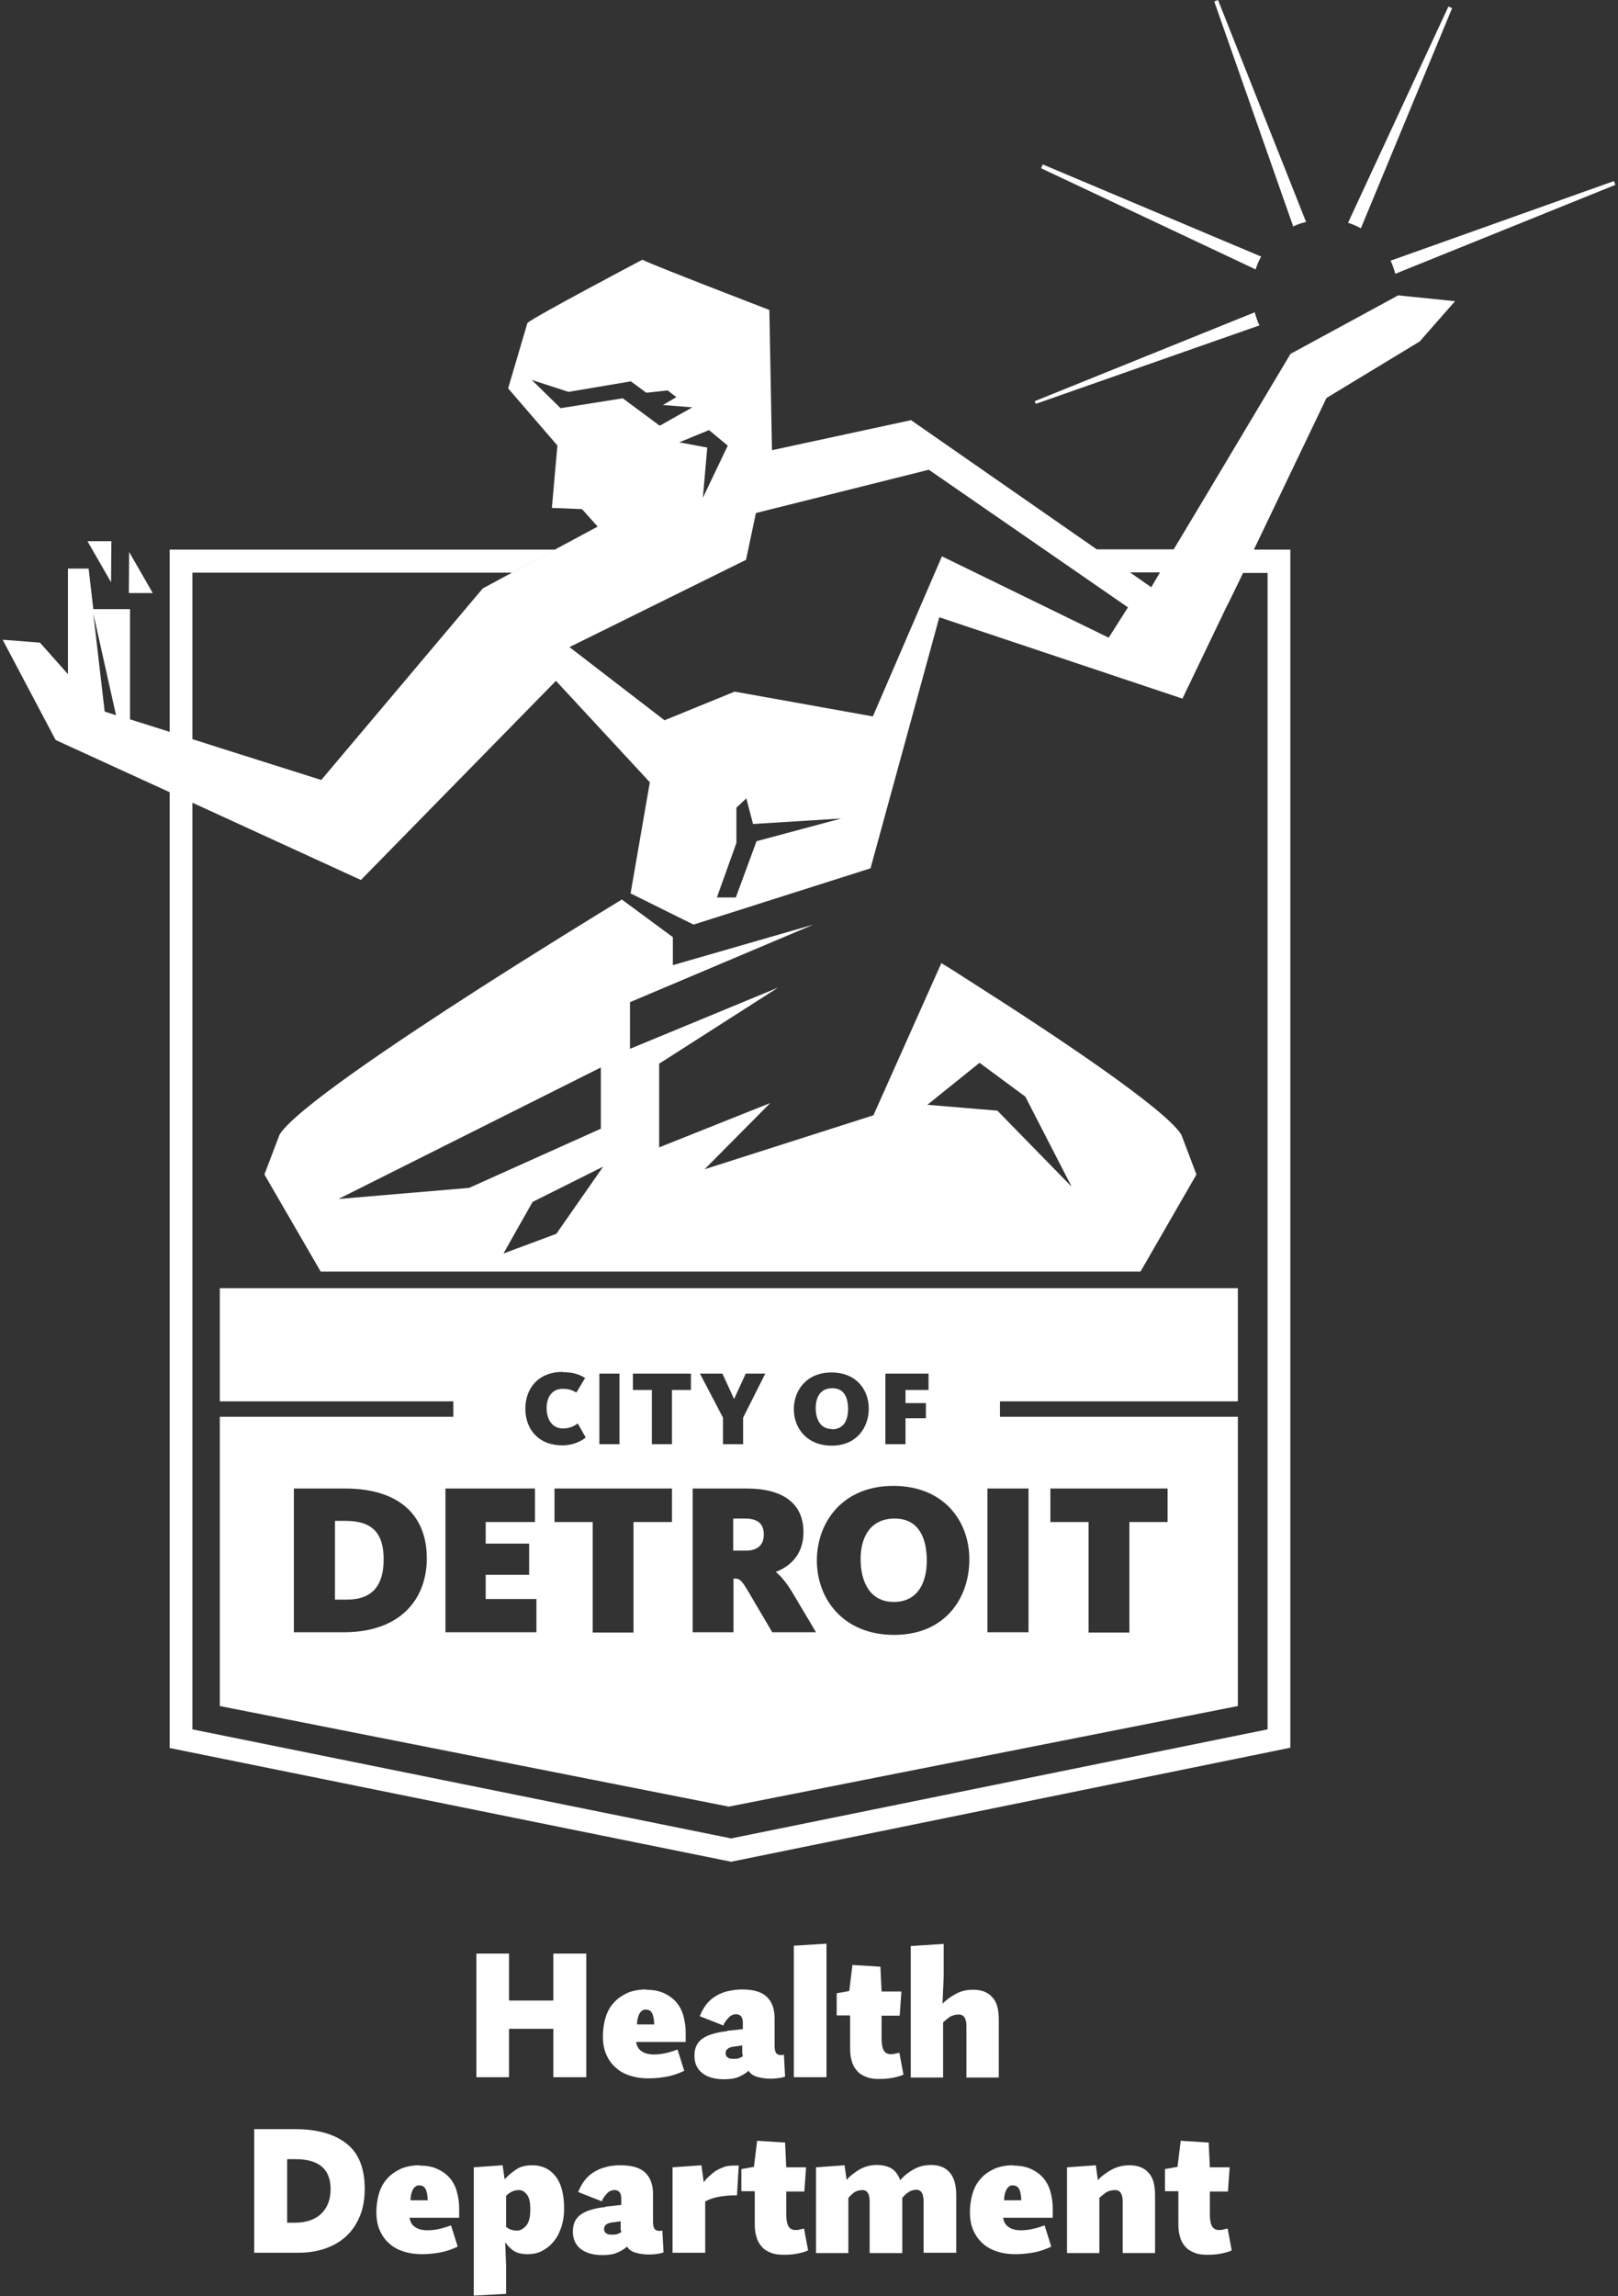 <svg xmlns="http://www.w3.org/2000/svg" xmlns:xlink="http://www.w3.org/1999/xlink" id="Layer_1" viewBox="0 0 55.5 78.75"><rect x="0" y="0" width="55.5" height="78.75" fill="#333333" stroke="none"/><defs><clipPath id="clippath"><rect width="55.5" height="78.75" style="fill:none;"></rect></clipPath></defs><g style="clip-path:url(#clippath);"><path d="M29.52,53.47c0,.78,.32,1.47,1.14,1.47s1.13-.66,1.13-1.42-.27-1.44-1.1-1.44-1.17,.63-1.17,1.39h0Z" style="fill:#fff;"></path><path d="M11.86,52.16h-.37v2.7h.41c.86,0,1.26-.47,1.26-1.38s-.4-1.32-1.3-1.32h0Z" style="fill:#fff;"></path><path d="M26.2,52.64c0-.37-.19-.56-.65-.56h-.4v1.1h.44c.41,0,.61-.21,.61-.55h0Z" style="fill:#fff;"></path><path d="M28.53,49.02c.42,0,.56-.32,.56-.7s-.13-.71-.54-.71-.57,.31-.57,.68,.15,.72,.56,.72h0Z" style="fill:#fff;"></path><path d="M19.31,47.06c.32,0,.56,.07,.76,.2l-.3,.5c-.13-.08-.26-.13-.47-.13-.35,0-.55,.27-.55,.66s.19,.7,.56,.7c.26,0,.4-.1,.51-.17l.27,.48c-.12,.11-.43,.27-.79,.27-.87,0-1.28-.59-1.28-1.26s.42-1.26,1.29-1.26h0Zm1.25,.05h.69v2.42h-.69v-2.42Zm1.16,0h1.98v.56h-.65v1.86h-.69v-1.86h-.65v-.56Zm2.02,3.94h1.87c1.25,0,1.95,.51,1.95,1.5,0,.8-.5,1.19-.95,1.36h0c.16,.13,.37,.36,.62,.79l.76,1.28h-1.5l-.83-1.41c-.23-.39-.3-.43-.45-.43h-.05v1.84h-1.4v-4.93h0Zm1.04-3.94l.4,.87h0l.4-.87h.67l-.76,1.51v.91h-.69v-.91l-.79-1.51h.76Zm3.74-.04c.86,0,1.28,.6,1.28,1.24s-.41,1.27-1.27,1.27-1.3-.61-1.3-1.25,.43-1.26,1.29-1.26h0Zm1.85,.04h1.48v.56h-.79v.45h.7v.52h-.7v.89h-.69v-2.42Zm2.88,6.37c0,1.33-.83,2.59-2.58,2.59s-2.65-1.24-2.65-2.55,.88-2.56,2.62-2.56,2.61,1.21,2.61,2.52Zm.62-2.43h1.41v4.93h-1.41v-4.93Zm2.15,0h4.03v1.15h-1.31v3.79h-1.4v-3.79h-1.31v-1.15Zm-12.98,1.15h-1.31v3.79h-1.4v-3.79h-1.31v-1.15h4.03v1.15Zm-4.64,3.78h-3.12v-4.93h3.07v1.15h-1.69v.74h1.49v1.07h-1.49v.83h1.74v1.15h0Zm-6.62,0h-1.7v-4.93h1.75c1.92,0,2.81,.97,2.81,2.39s-.92,2.54-2.85,2.54Zm-4.25-7.92H15.55v.53H7.54v9.92l17.46,3.45,17.46-3.45v-9.92h-8.16v-.53h8.16v-3.88H7.54v3.88Z" style="fill:#fff;"></path><path d="M47.86,9.39l7.55-3.05-.05-.13-7.66,2.73c.07,.15,.12,.3,.16,.45h0Z" style="fill:#fff;"></path><path d="M44.35,7.77c.14-.07,.29-.12,.45-.16l-3.02-7.61-.13,.05,2.71,7.72h0Z" style="fill:#fff;"></path><path d="M43.2,11.16c-.07-.15-.12-.3-.16-.45l-7.55,3.05,.04,.09,7.67-2.69Z" style="fill:#fff;"></path><path d="M43.26,8.8l-7.49-3.16-.06,.13,7.36,3.47c.05-.16,.11-.3,.19-.44h0Z" style="fill:#fff;"></path><path d="M49.81,.28l-.11-.05h-.02s-3.44,7.41-3.44,7.41c.15,.05,.3,.11,.44,.19L49.81,.28Z" style="fill:#fff;"></path><path d="M20.61,36.62v2.09l-4.52,2.03-4.48,.38,9-4.51Zm-1.54,5.7h0l-1.8,.67s.99-1.76,1-1.77l2.42-1.21-1.61,2.31Zm14.53-5.87l1.57,1.16,1.59,3.09-2.55-2.61-2.4-.2,1.79-1.44h0Zm-22.61,7.16h28.13l.14-.24,1.78-3.09-.52-1.37c-.55-.87-4.15-3.29-7.28-5.28-.32-.21-.64-.41-.95-.6l-2.33,5.22-5.79,1.85,2.25-2.27-3.81,1.52v-2.87l4.08-2.61-5.08,2.1v-1.6l6.29-2.66-4.82,1.39v-.96l-1.75-1.29c-.74,.45-2.73,1.67-4.87,3.04-3.02,1.94-6.34,4.18-6.87,5.02l-.52,1.37,1.93,3.33h0Z" style="fill:#fff;"></path><path d="M3.82,18.56h-.82l.81,1.41c0-.21,.01-1.41,.01-1.41h0Z" style="fill:#fff;"></path><path d="M5.24,20.34l-.81-1.41c0,.21-.01,1.41-.01,1.41h.82Z" style="fill:#fff;"></path><path d="M43.48,19.64V59.31l-18.4,3.74-18.48-3.74V27.53l5.78,2.65,6.69-6.83,3.12,3.37,.1,.11-.66,3.81,2.16,1.07,6.07-1.93,2.36-8.61,8.34,2.79,1.53-3.19,.04-.07,.51-1.05h.85Zm-14.62,8.43l-2.91,.78-.71,1.93h-.65l.67-1.87v-1.21l.34-.32,.23,.88,3.04-.19h0Zm-9.28-5.9l6.01-2.97,.34-1.61h.02s5.91-1.48,5.91-1.48l6.83,4.72-.66,1.04-5.72-2.79-2.37,5.49-4.74-.85-2.4,.98h-.01s-3.26-2.51-3.26-2.51l.05-.02h0Zm-.36-8.18l-.98-.96,1.26,.41,2.13-.36h.01s.53,.39,.53,.39l.73-.08,.3,.23-.46,.27,1.01,.08-1.12,.63-1.27-.94s-2.14,.34-2.14,.34h0Zm5.74,1.3l-.85,1.78,.15-1.72-.96-.18,1.02-.42,.65,.54Zm14.83,4.34l-.3,.51-.73-.51h1.03ZM3.59,24.4l-.39-3.36,.78,3.49-.4-.13h0ZM44.27,12.13l-3.05,5.11-.96,1.6h-2.64l-6.37-4.43-4.77,1.03-.09-4.81s-3.93-1.51-4.33-1.71c0,0-.02,0-.02-.01,0,0-.01,0-.01,0-.17,.09-3.81,2.01-3.94,2.17l-.66,2.24,1.69,1.96-.19,2.14,1.03,.04,.03,.03,.51,.57-3.94,2.12-5.54,6.57-3.48-1.1-.94-.3v-5.71h10.96l1.47-.79H5.82v6.25l-1.36-.43c0-.71,0-1.84,0-3.78h-1.26l-.16-1.39h-.71v3.62l-.96-1.08-1.28-.1,1.75,3.31,.07,.13,3.91,1.79V59.95l19.26,3.9,19.18-3.91V18.85h-1.25l2.49-5.2,3.2-1.94,.13-.15,1.08-1.23-1.95-.2-3.7,2.01h0Z" style="fill:#fff;"></path><polygon points="16.34 71.24 16.34 67 17.46 67 17.46 68.61 18.98 68.61 18.98 67 20.11 67 20.11 71.24 18.98 71.24 18.98 69.58 17.46 69.58 17.46 71.24 16.34 71.24" style="fill:#fff;"></polygon><path d="M22.44,69.43c0-.14-.02-.25-.06-.36-.04-.1-.12-.15-.23-.15-.06,0-.1,.01-.14,.05-.04,.03-.07,.07-.09,.12-.02,.05-.04,.1-.05,.16-.01,.06-.02,.12-.02,.18h.6Zm-.28-1.19c.24,0,.45,.04,.62,.12,.17,.08,.31,.18,.42,.31,.11,.13,.19,.28,.24,.46,.05,.18,.08,.37,.08,.57v.33h-1.7c.02,.14,.08,.25,.19,.32,.1,.07,.24,.11,.42,.11,.15,0,.29-.02,.42-.05,.13-.03,.26-.07,.39-.12l.23,.73c-.17,.08-.35,.15-.55,.19-.2,.04-.42,.07-.68,.07-.23,0-.43-.03-.62-.09s-.36-.15-.49-.27c-.14-.12-.25-.27-.33-.45-.08-.18-.12-.39-.12-.62s.03-.45,.09-.65c.06-.2,.15-.37,.28-.51,.12-.14,.28-.25,.47-.34,.19-.08,.4-.12,.65-.12h0Z" style="fill:#fff;"></path><path d="M25.15,70.61c.07,0,.13,0,.19-.02,.06-.02,.1-.04,.14-.07,0-.03-.01-.06-.02-.09,0-.03,0-.07,0-.1v-.08s0-.07,0-.1l-.28,.04c-.19,.02-.29,.1-.29,.22,0,.07,.02,.12,.07,.15,.05,.04,.11,.05,.18,.05h0Zm-.22-.96l.55-.06s0-.07,0-.1,0-.07,0-.12c0-.19-.08-.29-.23-.29-.05,0-.1,.01-.14,.03s-.09,.05-.12,.09c-.04,.04-.07,.08-.1,.12-.03,.04-.05,.08-.07,.12v.03s-.81-.32-.81-.32v-.02c.05-.12,.11-.24,.19-.35,.08-.11,.18-.21,.3-.29,.12-.08,.26-.15,.42-.19s.34-.07,.53-.07c.39,0,.67,.08,.85,.25,.18,.17,.27,.42,.27,.74,0,.14,0,.29,0,.45,0,.16,0,.33,0,.5,0,.11,.02,.19,.05,.24,.04,.05,.09,.07,.16,.07,.03,0,.07,0,.11-.01l.04,.75c-.07,.02-.14,.04-.22,.05-.08,.01-.17,.02-.27,.02-.17,0-.32-.02-.46-.06-.14-.04-.24-.11-.3-.21-.12,.1-.24,.17-.37,.22s-.29,.07-.48,.07c-.31,0-.56-.07-.74-.21-.18-.14-.27-.34-.27-.6s.09-.45,.27-.58c.18-.13,.47-.22,.86-.26h0Z" style="fill:#fff;"></path><polygon points="27.23 66.73 28.35 66.66 28.35 71.24 27.23 71.24 27.23 66.73 27.23 66.73" style="fill:#fff;"></polygon><path d="M29.13,68.29l.11-.9,.96,.06,.04,.85h.68l-.06,.83h-.62v.79c0,.19,.03,.33,.08,.41,.05,.08,.13,.12,.23,.12,.06,0,.11,0,.16-.02,.05-.01,.09-.02,.14-.03l.14,.75c-.09,.04-.21,.08-.37,.11-.15,.03-.31,.04-.47,.04-.18,0-.33-.02-.46-.08-.13-.05-.23-.12-.31-.22-.08-.09-.14-.21-.17-.34-.04-.13-.05-.28-.05-.44v-1.1h-.46v-.76l.46-.08h0Z" style="fill:#fff;"></path><path d="M32.37,66.66v1.12l-.04,.94c.12-.13,.28-.24,.46-.34,.18-.1,.38-.14,.59-.14,.28,0,.5,.08,.65,.25,.16,.16,.23,.42,.23,.78v1.98h-1.11v-1.76c0-.27-.09-.4-.26-.4-.12,0-.22,.03-.31,.08-.08,.06-.16,.12-.23,.19v1.89h-1.11v-4.51l1.11-.07h0Z" style="fill:#fff;"></path><path d="M9.85,74.05v2.18h.25c.41,0,.72-.11,.93-.32,.21-.21,.31-.49,.31-.83,0-.69-.4-1.03-1.21-1.03h-.28Zm-1.12-1.03h1.38c.77,0,1.37,.17,1.78,.5,.42,.33,.62,.85,.62,1.55,0,.34-.05,.65-.16,.92s-.26,.5-.46,.69c-.2,.19-.44,.33-.72,.43-.28,.1-.59,.15-.95,.15h-1.5v-4.25h0Z" style="fill:#fff;"></path><path d="M14.67,75.46c0-.14-.02-.25-.06-.36-.04-.1-.12-.15-.23-.15-.06,0-.1,.01-.14,.05-.04,.03-.07,.07-.09,.12-.02,.05-.04,.1-.05,.16-.01,.06-.02,.12-.02,.18h.6Zm-.28-1.19c.24,0,.45,.04,.62,.12s.31,.18,.42,.31c.11,.13,.19,.28,.24,.46,.05,.18,.08,.37,.08,.57v.33h-1.7c.02,.14,.08,.25,.19,.32,.1,.07,.24,.11,.42,.11,.15,0,.29-.02,.42-.05,.13-.03,.26-.07,.39-.12l.23,.73c-.17,.08-.35,.15-.55,.19-.2,.04-.42,.07-.68,.07-.23,0-.43-.03-.62-.09-.19-.06-.36-.15-.49-.27-.14-.12-.25-.27-.33-.45-.08-.18-.12-.39-.12-.62s.03-.45,.09-.65c.06-.2,.15-.37,.28-.51,.12-.14,.28-.25,.47-.34,.19-.08,.4-.12,.65-.12h0Z" style="fill:#fff;"></path><path d="M17.36,76.37c.1,.09,.23,.13,.38,.13,.11,0,.21-.06,.31-.17,.1-.12,.14-.3,.14-.56s-.04-.41-.12-.51c-.08-.1-.17-.15-.28-.15-.16,0-.3,.07-.43,.2v1.05h0Zm-1.11,2.38v-4.42l.99-.07,.07,.48c.12-.13,.25-.24,.4-.34,.15-.1,.33-.14,.55-.14,.33,0,.59,.12,.79,.37,.2,.25,.3,.62,.3,1.11,0,.26-.04,.49-.11,.68-.07,.2-.16,.36-.28,.49-.11,.13-.25,.23-.39,.3-.15,.07-.3,.1-.46,.1-.21,0-.37-.04-.48-.11s-.21-.17-.3-.3l.03,.81v.96l-1.11,.06h0Z" style="fill:#fff;"></path><path d="M20.98,76.64c.07,0,.13,0,.19-.02s.1-.04,.14-.07c0-.03-.01-.06-.02-.09,0-.03,0-.07,0-.1v-.08s0-.07,0-.1l-.28,.04c-.19,.02-.29,.1-.29,.22,0,.07,.02,.12,.07,.15,.05,.04,.11,.05,.18,.05h0Zm-.22-.96l.55-.06s0-.07,0-.1,0-.07,0-.12c0-.19-.08-.29-.23-.29-.05,0-.1,.01-.14,.03-.05,.02-.09,.05-.12,.09-.04,.04-.07,.08-.1,.12-.03,.04-.05,.08-.07,.12v.03s-.81-.32-.81-.32v-.02c.05-.12,.11-.24,.19-.35,.08-.11,.18-.21,.3-.29,.12-.08,.26-.15,.42-.19,.16-.05,.34-.07,.53-.07,.39,0,.67,.08,.85,.25,.18,.17,.27,.42,.27,.74,0,.14,0,.29,0,.45,0,.16,0,.33,0,.5,0,.11,.02,.19,.05,.24,.04,.05,.09,.07,.16,.07,.03,0,.07,0,.11-.01l.04,.75c-.07,.02-.14,.04-.22,.05-.08,.01-.17,.02-.27,.02-.17,0-.32-.02-.46-.06-.14-.04-.24-.11-.3-.21-.12,.1-.24,.17-.37,.22-.12,.05-.29,.07-.48,.07-.31,0-.56-.07-.74-.21-.18-.14-.27-.34-.27-.6s.09-.45,.27-.58c.18-.13,.47-.22,.86-.26h0Z" style="fill:#fff;"></path><path d="M23.07,77.27v-2.94l.99-.07,.08,.58c.05-.06,.1-.13,.17-.19s.14-.13,.23-.19c.09-.06,.19-.1,.29-.14,.11-.04,.23-.05,.36-.05,.03,0,.05,0,.08,0,.03,0,.05,0,.07,0l-.06,1.02h-.05c-.2,0-.39,.02-.57,.05-.18,.03-.34,.09-.47,.16v1.76h-1.11Z" style="fill:#fff;"></path><path d="M25.86,74.32l.11-.9,.96,.06,.04,.85h.68l-.06,.83h-.62v.79c0,.19,.03,.33,.08,.41,.05,.08,.13,.12,.23,.12,.06,0,.11,0,.16-.02,.05-.01,.09-.02,.14-.03l.14,.75c-.09,.04-.21,.08-.37,.11-.15,.03-.31,.04-.47,.04-.18,0-.33-.02-.46-.08-.13-.05-.23-.12-.31-.22s-.14-.21-.17-.34c-.04-.13-.05-.28-.05-.44v-1.1h-.46v-.76l.46-.08h0Z" style="fill:#fff;"></path><path d="M27.99,74.33l.98-.07,.07,.5c.12-.14,.27-.25,.45-.36,.18-.1,.37-.15,.59-.15,.2,0,.36,.04,.5,.12,.13,.08,.23,.22,.3,.4,.13-.15,.28-.27,.46-.37,.18-.1,.37-.15,.59-.15,.28,0,.49,.08,.64,.25s.23,.42,.23,.78v1.98h-1.12v-1.76c0-.27-.08-.4-.25-.4-.1,0-.2,.03-.28,.09-.08,.06-.15,.12-.2,.19v1.89h-1.12v-1.76c0-.27-.08-.4-.25-.4-.11,0-.2,.03-.28,.08-.08,.06-.14,.12-.2,.19v1.89h-1.11v-2.94h0Z" style="fill:#fff;"></path><path d="M35.03,75.46c0-.14-.02-.25-.06-.36-.04-.1-.12-.15-.23-.15-.06,0-.1,.01-.14,.05-.04,.03-.07,.07-.09,.12s-.04,.1-.05,.16c-.01,.06-.02,.12-.02,.18h.6Zm-.28-1.19c.24,0,.45,.04,.62,.12,.17,.08,.31,.18,.42,.31,.11,.13,.19,.28,.24,.46,.05,.18,.08,.37,.08,.57v.33h-1.7c.02,.14,.08,.25,.19,.32,.1,.07,.24,.11,.42,.11,.15,0,.29-.02,.42-.05,.13-.03,.26-.07,.39-.12l.23,.73c-.17,.08-.35,.15-.55,.19-.2,.04-.42,.07-.68,.07-.23,0-.43-.03-.62-.09-.19-.06-.36-.15-.49-.27-.14-.12-.25-.27-.33-.45-.08-.18-.12-.39-.12-.62s.03-.45,.09-.65c.06-.2,.15-.37,.28-.51,.12-.14,.28-.25,.47-.34,.19-.08,.4-.12,.65-.12h0Z" style="fill:#fff;"></path><path d="M37.59,74.27l.07,.5c.12-.14,.28-.25,.47-.36,.19-.1,.39-.15,.61-.15,.28,0,.5,.08,.65,.25,.16,.16,.23,.42,.23,.78v1.98h-1.11v-1.76c0-.27-.09-.4-.26-.4-.12,0-.22,.03-.31,.08-.08,.06-.16,.12-.23,.19v1.89h-1.11v-2.94l.99-.07h0Z" style="fill:#fff;"></path><path d="M40.39,74.32l.11-.9,.96,.06,.04,.85h.68l-.06,.83h-.62v.79c0,.19,.03,.33,.08,.41,.05,.08,.13,.12,.23,.12,.06,0,.11,0,.16-.02,.05-.01,.09-.02,.14-.03l.14,.75c-.09,.04-.21,.08-.37,.11-.15,.03-.31,.04-.47,.04-.18,0-.33-.02-.46-.08-.13-.05-.23-.12-.31-.22-.08-.09-.14-.21-.17-.34-.04-.13-.05-.28-.05-.44v-1.1h-.46v-.76l.46-.08h0Z" style="fill:#fff;"></path></g></svg>